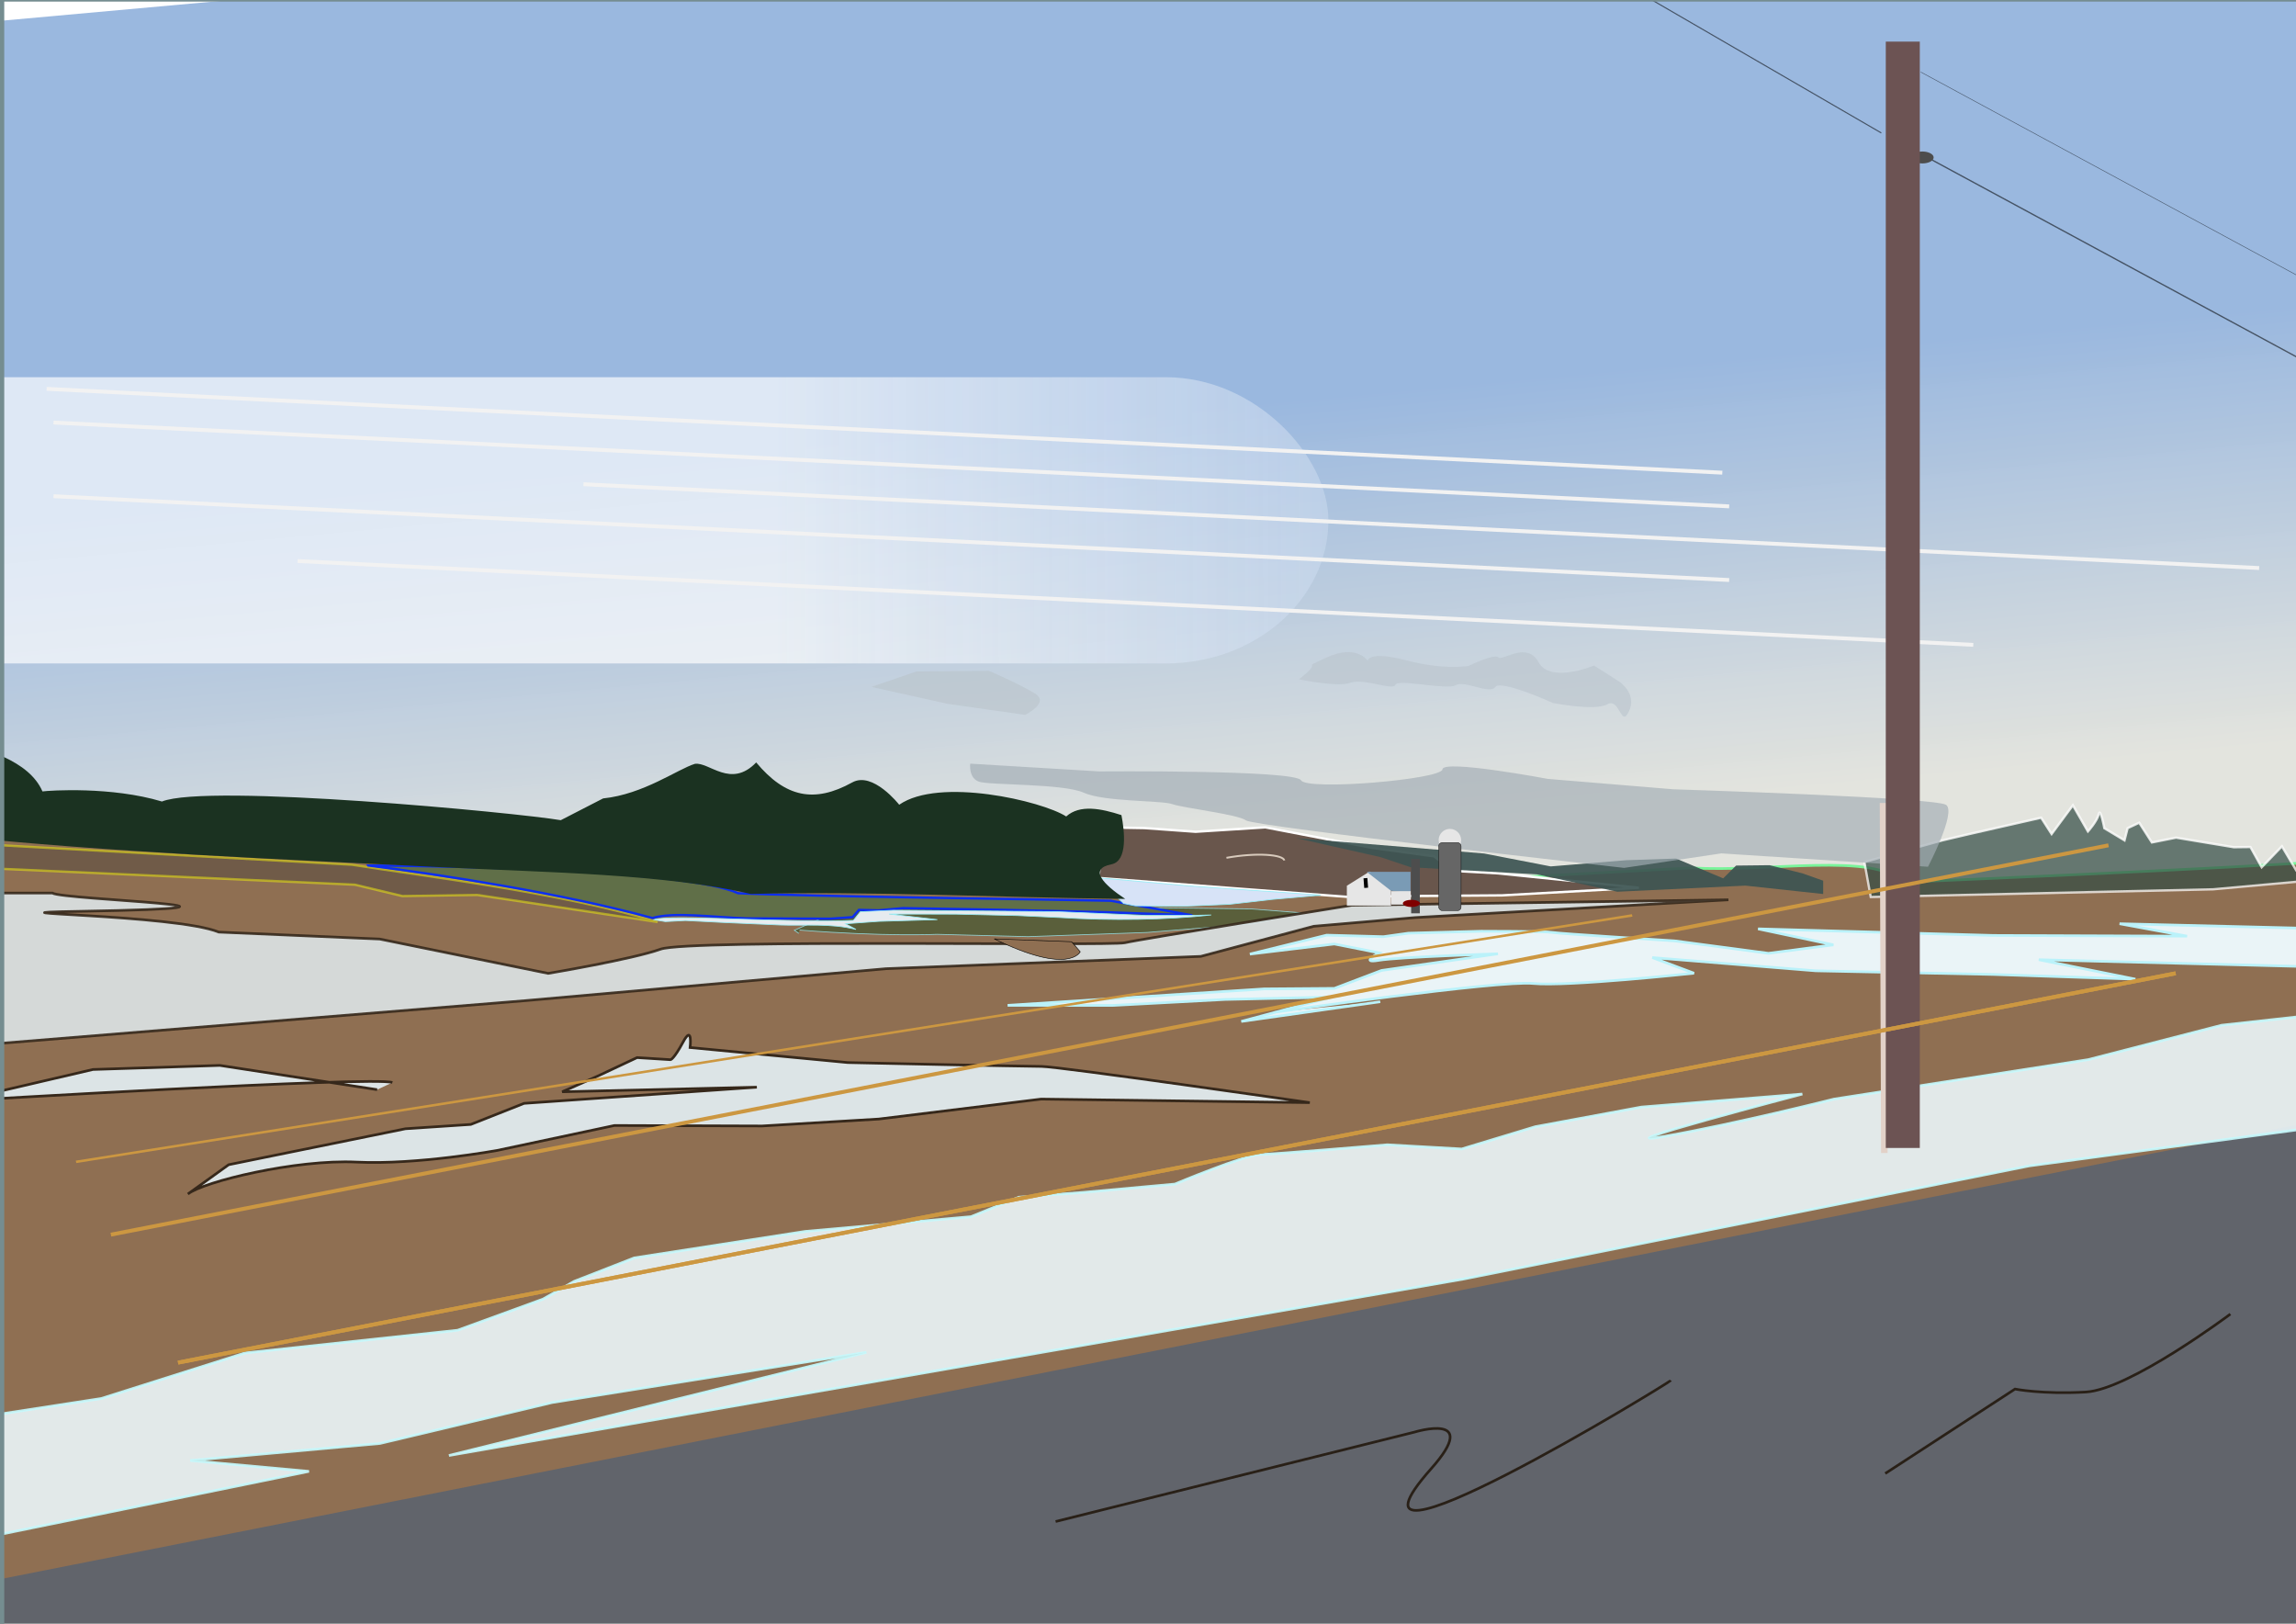 <?xml version="1.0" encoding="UTF-8" standalone="no"?>
<!-- Created with Inkscape (http://www.inkscape.org/) -->

<svg
   width="297mm"
   height="210mm"
   viewBox="0 0 297 210"
   version="1.1"
   id="svg5"
   xml:space="preserve"
   inkscape:version="1.2.2 (b0a8486541, 2022-12-01)"
   sodipodi:docname="enchantedvalleywestview.svg"
   xmlns:inkscape="http://www.inkscape.org/namespaces/inkscape"
   xmlns:sodipodi="http://sodipodi.sourceforge.net/DTD/sodipodi-0.dtd"
   xmlns:xlink="http://www.w3.org/1999/xlink"
   xmlns="http://www.w3.org/2000/svg"
   xmlns:svg="http://www.w3.org/2000/svg"><sodipodi:namedview
     id="namedview7"
     pagecolor="#ffffff"
     bordercolor="#666666"
     borderopacity="1.0"
     inkscape:showpageshadow="2"
     inkscape:pageopacity="0.0"
     inkscape:pagecheckerboard="0"
     inkscape:deskcolor="#d1d1d1"
     inkscape:document-units="mm"
     showgrid="false"
     inkscape:zoom="0.29356151"
     inkscape:cx="417.28904"
     inkscape:cy="277.62495"
     inkscape:window-width="1492"
     inkscape:window-height="872"
     inkscape:window-x="26"
     inkscape:window-y="23"
     inkscape:window-maximized="0"
     inkscape:current-layer="layer1" /><defs
     id="defs2"><linearGradient
       inkscape:collect="always"
       id="linearGradient22825"><stop
         style="stop-color:#ffffff;stop-opacity:1;"
         offset="0"
         id="stop22821" /><stop
         style="stop-color:#9ab8df;stop-opacity:0.714;"
         offset="1"
         id="stop22823" /></linearGradient><linearGradient
       inkscape:collect="always"
       id="linearGradient47856"><stop
         style="stop-color:#9ab8df;stop-opacity:1;"
         offset="0"
         id="stop47852" /><stop
         style="stop-color:#e2e3dd;stop-opacity:0.981;"
         offset="1"
         id="stop47854" /></linearGradient><linearGradient
       inkscape:collect="always"
       xlink:href="#linearGradient47856"
       id="linearGradient47858"
       x1="-52.179"
       y1="46.524"
       x2="-51.524"
       y2="95.266"
       gradientUnits="userSpaceOnUse"
       gradientTransform="matrix(5.411,-4.2171557e-8,0,1.157,406.846,12.983)" /><filter
       inkscape:collect="always"
       style="color-interpolation-filters:sRGB"
       id="filter50125"
       x="-0.003"
       y="-0.021"
       width="1.004"
       height="1.04"><feGaussianBlur
         inkscape:collect="always"
         stdDeviation="0.108"
         id="feGaussianBlur50127" /></filter><filter
       inkscape:collect="always"
       style="color-interpolation-filters:sRGB"
       id="filter50185"
       x="-0.015"
       y="-0.208"
       width="1.03"
       height="1.416"><feGaussianBlur
         inkscape:collect="always"
         stdDeviation="0.326"
         id="feGaussianBlur50187" /></filter><filter
       inkscape:collect="always"
       style="color-interpolation-filters:sRGB"
       id="filter12089"
       x="-0.02"
       y="-0.075"
       width="1.039"
       height="1.15"><feGaussianBlur
         inkscape:collect="always"
         stdDeviation="0.076"
         id="feGaussianBlur12091" /></filter><filter
       inkscape:collect="always"
       style="color-interpolation-filters:sRGB"
       id="filter14894"
       x="-0.024"
       y="-0.219"
       width="1.048"
       height="1.437"><feGaussianBlur
         inkscape:collect="always"
         stdDeviation="0.426"
         id="feGaussianBlur14896" /></filter><filter
       inkscape:collect="always"
       style="color-interpolation-filters:sRGB"
       id="filter14900"
       x="-0.03"
       y="-0.338"
       width="1.06"
       height="1.675"><feGaussianBlur
         inkscape:collect="always"
         stdDeviation="1.552"
         id="feGaussianBlur14902" /></filter><filter
       inkscape:collect="always"
       style="color-interpolation-filters:sRGB"
       id="filter14906"
       x="-0.125"
       y="-0.838"
       width="1.25"
       height="2.676"><feGaussianBlur
         inkscape:collect="always"
         stdDeviation="12.924"
         id="feGaussianBlur14908" /></filter><linearGradient
       inkscape:collect="always"
       xlink:href="#linearGradient22825"
       id="linearGradient22827"
       x1="74.518"
       y1="65.259"
       x2="247.058"
       y2="64.814"
       gradientUnits="userSpaceOnUse" /><filter
       inkscape:collect="always"
       style="color-interpolation-filters:sRGB"
       id="filter25037"
       x="-0.003"
       y="-0.018"
       width="1.005"
       height="1.037"><feGaussianBlur
         inkscape:collect="always"
         stdDeviation="0.159"
         id="feGaussianBlur25039" /></filter><filter
       inkscape:collect="always"
       style="color-interpolation-filters:sRGB"
       id="filter1549"
       x="-0.016"
       y="-0.35"
       width="1.033"
       height="1.701"><feGaussianBlur
         inkscape:collect="always"
         stdDeviation="1.479"
         id="feGaussianBlur1551" /></filter><filter
       inkscape:collect="always"
       style="color-interpolation-filters:sRGB"
       id="filter1563"
       x="-0.01"
       y="-0.229"
       width="1.021"
       height="1.458"><feGaussianBlur
         inkscape:collect="always"
         stdDeviation="0.93"
         id="feGaussianBlur1561" /></filter><filter
       inkscape:collect="always"
       style="color-interpolation-filters:sRGB"
       id="filter1567"
       x="-0.016"
       y="-0.35"
       width="1.033"
       height="1.701"><feGaussianBlur
         inkscape:collect="always"
         stdDeviation="1.479"
         id="feGaussianBlur1565" /></filter><filter
       inkscape:collect="always"
       style="color-interpolation-filters:sRGB"
       id="filter1571"
       x="-0.016"
       y="-0.35"
       width="1.033"
       height="1.701"><feGaussianBlur
         inkscape:collect="always"
         stdDeviation="1.479"
         id="feGaussianBlur1569" /></filter><filter
       inkscape:collect="always"
       style="color-interpolation-filters:sRGB"
       id="filter5301"
       x="-0.021"
       y="-0.11"
       width="1.041"
       height="1.22"><feGaussianBlur
         inkscape:collect="always"
         stdDeviation="2.208"
         id="feGaussianBlur5303" /></filter><filter
       inkscape:collect="always"
       style="color-interpolation-filters:sRGB"
       id="filter5352"
       x="-0.019"
       y="-0.101"
       width="1.038"
       height="1.201"><feGaussianBlur
         inkscape:collect="always"
         stdDeviation="2.01"
         id="feGaussianBlur5350" /></filter><filter
       inkscape:collect="always"
       style="color-interpolation-filters:sRGB"
       id="filter10139"
       x="-0.004"
       y="-0.027"
       width="1.005"
       height="1.045"><feGaussianBlur
         inkscape:collect="always"
         stdDeviation="0.022"
         id="feGaussianBlur10141" /></filter></defs><g
     inkscape:label="Layer 1"
     inkscape:groupmode="layer"
     id="layer1"
     style="display:inline" /><rect
     style="display:inline;opacity:1;fill:url(#linearGradient47858);fill-opacity:1;fill-rule:evenodd;stroke-width:0.369"
     id="rect11587"
     width="314.702"
     height="137.389"
     x="-8.159"
     y="2.697"
     transform="matrix(0.996,-0.09,0,1,0,0)" /><path
     id="rect3290"
     style="display:inline;opacity:1;fill:#8f6f52;fill-opacity:1;fill-rule:evenodd;stroke:#79f49a;stroke-width:0.341;stroke-dasharray:none;stroke-opacity:1"
     d="m -2.678,102.62 177.488,11.987 44.103,-2.369 c 8.968,0.626 24.173,-2.087 26.905,1.879 0,0 41.46,-1.696 59.686,-2.99 l -1.072,17.713 -0.397,16.029 -66.518,13.646 -40.757,8.361 -150.996,30.977 -53.172,10.908 z"
     sodipodi:nodetypes="cccccccccccc" /><path
     style="display:inline;opacity:1;fill:#69564c;fill-opacity:1;stroke:#ffffff;stroke-width:0.308;paint-order:stroke markers fill;stop-color:#000000"
     d="m 142.688,107.006 -0.571,6.546 32.945,2.503 5.249,-0.152 13.996,-0.102 17.695,-0.984 -18.209,-1.862 -5.862,-0.328 -2.429,-1.873 -7.973,-1.088 -13.85,-2.664 -9.023,0.572 -6.621,-0.477 z"
     id="path14535" /><g
     inkscape:groupmode="layer"
     id="layer2"
     inkscape:label="Layer 2"
     style="display:inline"><path
       style="display:inline;opacity:0.505;fill:#52483e;fill-opacity:1;stroke:#efee0c;stroke-width:0.3;stroke-opacity:1;paint-order:stroke markers fill;stop-color:#000000"
       d="m -7.056,108.927 0.484,3.136 52.482,2.356 6.144,1.473 9.679,-0.146 23.327,3.499 c -12.36,-3.812 -30.465,-5.957 -39.527,-7.407 z"
       id="path6234"
       sodipodi:nodetypes="cccccccc" /><path
       style="display:inline;opacity:0.807;fill:#4e5c36;fill-opacity:1;stroke:#99edf6;stroke-width:0.1;stroke-dasharray:none;stroke-opacity:0.989;paint-order:stroke markers fill;stop-color:#000000"
       d="m 103.432,120.291 c 11.124,0.873 17.787,0.55 17.787,0.55 l 11.768,0.301 15.4,-0.543 13.882,-1.135 6.109,-1.402 -6.577,-0.511 -11.321,-0.137 -40.213,-0.441 -7.508,3.345 v 0 l 0.573,0.402"
       id="path54298" /><path
       style="display:inline;opacity:1;fill:#606f48;fill-opacity:1;stroke:#0c2eef;stroke-width:0.3;stroke-opacity:1;paint-order:stroke markers fill;stop-color:#000000"
       d="m 47.627,111.936 c 10.119,0.057 41.31,0.578 47.847,3.587 8.428,0.41 41.223,0.812 48.19,0.973 l 10.568,1.885 -10.969,-0.398 -13.797,-0.317 -12.668,-0.215 -3.138,0.289 -2.558,-0.061 -0.815,0.939 -2.853,0.2 -10.825,-0.041 c -4.241,-0.129 -9.398,-0.876 -12.216,-0.046 -11.711,-3.187 -26.879,-5.552 -36.766,-6.795 z"
       id="path12155"
       sodipodi:nodetypes="ccccccccccccccc" /><path
       style="display:inline;opacity:0.99;fill:#ecf1f6;fill-opacity:0.972;stroke:#99edf6;stroke-width:0.1;stroke-dasharray:none;stroke-opacity:0.989;paint-order:stroke markers fill;stop-color:#000000"
       d="m 84.578,118.954 c 1.777,-0.747 18.025,0.472 25.811,0.082 l 0.896,-1.117 4.254,-0.192 21.131,0.176 11.563,0.498 c 2.125,0.003 6.052,0.016 8.445,-0.064 -5.686,0.635 -12.906,0.754 -19.584,0.331 l -5.543,-0.258 -7.939,-0.183 -8.611,-0.01 6.249,0.721 -7.581,0.225 -4.297,0.311 1.352,0.732 c -3.243,-0.812 -6.535,-0.461 -9.808,-0.574 l -7.31,-0.322 -4.947,-0.255 -2.587,0.14 z"
       id="path54026"
       sodipodi:nodetypes="cccccccccccccccccccc" /><path
       style="display:inline;opacity:1;fill:#d7e3f7;fill-opacity:1;stroke:#99edf6;stroke-width:0.102;stroke-dasharray:none;stroke-opacity:0.989;paint-order:stroke markers fill;stop-color:#000000"
       d="m 141.345,113.466 12.405,1.11 13.209,0.917 3.867,0.279 -6.192,0.544 -5.578,0.638 -5.885,0.252 -6.313,-0.054 -1.527,-0.307 -1.766,-1.718 -1.656,0.345 -1.016,-0.663 z"
       id="path54362"
       sodipodi:nodetypes="ccccccccccccc" /><path
       style="display:inline;opacity:1;fill:#1b3221;fill-opacity:1;stroke:none;stroke-width:0.3;paint-order:stroke markers fill;stop-color:#000000;filter:url(#filter25037)"
       d="m -6.621,95.54 c 4.63,1.285 10.353,2.772 12.115,6.818 0.902,-0.124 8.935,-0.659 15.453,1.306 5.856,-2.376 45.933,1.451 51.593,2.414 l 5.473,-2.814 c 5.22,-0.535 9.62,-3.773 11.87,-4.472 1.851,-0.286 4.642,3.243 7.934,-0.183 3.765,4.508 7.495,5.313 12.426,2.585 2.668,-1.477 6.074,2.887 6.074,2.887 5.16,-3.593 18.449,-0.501 21.602,1.515 1.769,-1.585 4.517,-1.024 7.144,-0.175 0.379,1.941 0.878,5.94 -1.295,6.364 -3,0.585 -1.007,2.637 1.791,4.477 -16.018,-0.174 -33.513,-1.048 -48.461,-0.642 -11.004,-2.607 -26.667,-2.791 -40.19,-3.465 -21.09,-1.052 -42.348,-1.893 -63.438,-4.077 z"
       id="path2884"
       sodipodi:nodetypes="cccccccscccsccscc" /><path
       style="opacity:0.925;fill:#3d5552;fill-opacity:1;stroke:#79f49a;stroke-width:0;stroke-dasharray:none;stroke-opacity:1;paint-order:stroke markers fill;stop-color:#000000"
       d="m 167.668,108.398 24.31,1.989 8.61,1.669 9.779,-0.802 6.453,-0.212 6.082,2.56 1.673,-1.655 4.321,-0.049 4.267,1.057 2.676,0.95 v 1.723 l -10.06,-1.086 -16.565,0.79 -10.406,-2.248 -16.308,-0.916 -3.915,-1.312 z"
       id="path27040" /></g><path
     id="rect1218"
     style="display:inline;fill:#61646b;fill-opacity:1;fill-rule:evenodd;stroke-width:0.265"
     d="M -11.709,206.559 300.044,144.905 298.099,218.936 -9.867,215.729 Z"
     sodipodi:nodetypes="ccccc" /><path
     style="display:inline;opacity:0.845;fill:#354d45;fill-opacity:1;stroke:#ffffff;stroke-width:0.3;paint-order:stroke markers fill;stop-color:#000000;filter:url(#filter10139)"
     d="m 241.166,111.486 0.824,4.528 44.289,-0.996 15.209,-1.375 -4.429,-1.022 -1.879,-3.17 -2.618,2.712 -1.456,-2.614 -2.149,0.026 -7.473,-1.239 -3.127,0.62 -1.636,-2.552 -1.504,0.706 -0.401,1.574 -2.611,-1.571 c 0,0 -0.504,-2.754 -0.717,-1.833 -0.212,0.921 -1.405,2.252 -1.405,2.252 l -1.945,-3.386 -2.752,3.716 -1.352,-2.105 -9.501,2.16 -3.251,0.763 z"
     id="path23702" /><path
     style="display:inline;opacity:0.912;fill:#eaf4f7;fill-opacity:1;stroke:#c6f8fc;stroke-width:0.341;stroke-dasharray:none;stroke-opacity:1;paint-order:stroke markers fill;stop-color:#000000"
     d="m -7.84,184.095 20.944,-3.223 18.58,-5.885 27.517,-2.944 11.06,-4.033 4.002,-2.285 7.779,-3.037 22.11,-3.425 21.457,-1.907 6.181,-2.519 8.376,-0.624 11.814,-1.073 c 0,0 9.028,-3.774 11.002,-3.821 1.974,-0.047 16.476,-1.263 16.476,-1.263 l 9.629,0.545 9.502,-2.878 13.729,-2.542 20.825,-1.684 c 0,0 -27.245,7.13 -17.846,5.476 9.399,-1.654 21.924,-4.82 21.924,-4.82 l 32.902,-5.108 17.265,-4.451 14.446,-1.59 -0.024,14.499 -39.327,5.288 -73.107,14.621 -131.303,22.833 54.003,-13.343 -40.657,6.494 -22.268,5.292 -24.538,2.206 15.351,1.404 -47.933,9.78 z"
     id="path32739"
     sodipodi:nodetypes="ccccccccccccscccccsccccccccccccccc" /><path
     style="display:inline;opacity:1;fill:#eaf4f7;fill-opacity:1;stroke:#baf2fa;stroke-width:0.341;stroke-dasharray:none;stroke-opacity:1;paint-order:stroke markers fill;stop-color:#000000"
     d="m 164.953,130.908 c 0,0 28.977,-4.152 33.364,-3.712 4.387,0.44 20.811,-1.33 20.811,-1.33 l -5.393,-2.019 21.133,1.712 22.908,0.469 18.448,0.609 -12.493,-2.515 35.978,0.924 -0.592,-4.97 -24.937,-0.606 8.728,1.607 -25.037,-0.092 -30.457,-0.853 9.745,2.067 -8.396,1.098 -12.145,-1.61 c 0,0 -15.147,-0.946 -15.861,-1.097 -0.714,-0.151 -9.15,-0.151 -9.15,-0.151 l -9.431,0.255 -3.21,0.45 -7.352,-0.197 -9.934,2.451 10.918,-1.309 5.796,1.148 c 0,0 -2.612,1.406 -0.067,0.968 2.544,-0.438 15.44,-0.845 15.44,-0.845 l -15.061,2.153 -6.09,2.317 -9.095,0.069 -33.18,2.127 13.573,0.012 14.545,-0.774 13.768,-0.303 -11.659,3.146 17.976,-2.549 v 0"
     id="path32957"
     sodipodi:nodetypes="cscccccccccccccccscccccccsccccccccccc" /><path
     style="opacity:1;fill:#dce4e6;fill-opacity:1;stroke:#36281b;stroke-width:0.341;stroke-dasharray:none;stroke-opacity:1;paint-order:stroke markers fill;stop-color:#000000;filter:url(#filter50125)"
     d="m 24.304,154.428 c 1.974,-1.599 13.987,-4.512 21.829,-4.13 7.843,0.382 18.205,-1.514 18.205,-1.514 l 15.145,-3.22 19.107,0.063 15.086,-0.897 21.007,-2.581 34.741,0.458 c 0,0 -32.47,-4.684 -34.72,-4.684 -2.249,0 -25.051,-0.499 -25.051,-0.499 l -20.386,-1.942 c 0,0 0.355,-3.046 -0.892,-0.736 -1.247,2.309 -1.641,2.309 -1.641,2.309 l -4.326,-0.274 -5.084,2.389 -4.605,2.035 25.18,-0.596 -30.11,2.092 -6.886,2.725 -8.461,0.559 -22.863,4.65 z"
     id="path49571" /><path
     style="opacity:1;fill:#dce4e6;fill-opacity:1;stroke:#36281b;stroke-width:0.341;stroke-dasharray:none;stroke-opacity:1;paint-order:stroke markers fill;stop-color:#000000;filter:url(#filter50185)"
     d="m 50.753,140.008 c -2.223,-0.849 -56.131,2.372 -56.131,2.372 l 17.4,-4.059 16.413,-0.527 20.353,3.135"
     id="path50183" /><path
     style="opacity:0.902;fill:#dce4e6;fill-opacity:1;stroke:#36281b;stroke-width:0.341;stroke-dasharray:none;stroke-opacity:1;paint-order:stroke markers fill;stop-color:#000000"
     d="m -2.579,135.153 70.552,-5.738 46.618,-4.129 40.743,-1.594 14.599,-3.893 13.109,-1.126 40.539,-2.297 -48.726,0.703 c 0,0 -27.438,4.391 -29.342,4.85 -1.904,0.459 -56.385,-0.483 -60.067,0.833 -3.682,1.315 -14.543,3.131 -14.543,3.131 l -21.782,-4.442 -20.82,-0.899 c -5.63,-2.318 -33.112,-2.42 -18.142,-2.684 30.731,-0.541 -2.144,-1.475 -3.387,-2.367 h -7.655 z"
     id="path50189"
     sodipodi:nodetypes="ccccccccsscccsccc" /><path
     style="opacity:0.971;fill:none;fill-opacity:1;stroke:#271e15;stroke-width:0.341;stroke-opacity:1;paint-order:stroke markers fill;stop-color:#000000"
     d="m 136.551,196.783 46.437,-11.568 c 0,0 8.716,-2.666 2.148,4.729 -14.971,16.857 30.752,-11.073 30.992,-11.407"
     id="path1372"
     sodipodi:nodetypes="ccsc" /><path
     style="opacity:0.971;fill:none;fill-opacity:1;stroke:#271e15;stroke-width:0.341;stroke-opacity:1;paint-order:stroke markers fill;stop-color:#000000"
     d="m 288.512,169.955 c 0,0 -13.05,9.771 -18.707,10.084 -5.656,0.314 -9.151,-0.388 -9.151,-0.388 l -16.788,10.92"
     id="path1644"
     sodipodi:nodetypes="cscc" /><path
     style="opacity:1;fill:#69564c;fill-opacity:1;stroke:#d8cabc;stroke-width:0.241;stroke-dasharray:none;stroke-opacity:1;paint-order:stroke markers fill;stop-color:#000000"
     d="m 158.648,110.945 c 3.954,-0.712 7.319,-0.42 7.492,0.339"
     id="path2523"
     sodipodi:nodetypes="cc" /><path
     style="opacity:0.548;fill:#6c5353;fill-opacity:1;stroke:#000000;stroke-width:0.171;stroke-dasharray:none;stroke-opacity:1;paint-order:stroke markers fill;stop-color:#000000"
     d="m 248.455,19.897 59.456,32.119"
     id="path2741" /><ellipse
     style="fill:#4d4d4d;fill-rule:evenodd;stroke-width:0.265"
     id="path2795"
     cx="248.667"
     cy="20.367"
     rx="1.461"
     ry="0.771" /><path
     style="opacity:0.548;fill:#4d4d4d;fill-opacity:1;stroke:#000000;stroke-width:0.141;stroke-dasharray:none;stroke-opacity:1;paint-order:stroke markers fill;stop-color:#000000"
     d="M 243.357,17.195 213.579,-0.066"
     id="path2851" /><path
     style="opacity:0.527;fill:#6c5353;fill-opacity:1;stroke:#000000;stroke-width:0.071;stroke-dasharray:none;stroke-opacity:1;paint-order:stroke markers fill;stop-color:#000000"
     d="m 248.455,9.314 59.456,32.119"
     id="path2867" /><path
     style="opacity:1;fill:#8f6f52;fill-opacity:1;stroke:#000000;stroke-width:0.071;stroke-dasharray:none;stroke-opacity:1;paint-order:stroke markers fill;stop-color:#000000"
     d="m 128.612,121.428 c 9.714,4.762 11.124,1.666 11.124,1.666 l -1.12,-1.295 z"
     id="path2869" /><path
     style="opacity:0.73;fill:#b7c1c8;fill-opacity:1;stroke:none;stroke-width:0.071;stroke-dasharray:none;stroke-opacity:1;paint-order:stroke markers fill;filter:url(#filter12089);stop-color:#000000"
     d="m 105.91,90.824 2.487,-0.854 4.009,-0.035 c 0,0 1.727,0.746 2.551,1.257 0.824,0.511 -0.547,1.179 -0.547,1.179 l -4.268,-0.605 z"
     id="path10224"
     transform="matrix(2.34,0,0,2.34,-135.108,-123.691)" /><path
     style="opacity:0.777;mix-blend-mode:normal;fill:#b9c4cd;fill-opacity:1;stroke:none;stroke-width:0.071;stroke-dasharray:none;stroke-opacity:1;paint-order:stroke markers fill;filter:url(#filter14894);stop-color:#000000"
     d="m 121.322,99.415 c 3.582,-1.582 -0.312,-0.58 3.582,-1.582 3.894,-1.002 5.31,0.244 5.31,0.244 0,0 0.013,-0.76 5.015,-0.031 5.002,0.729 8.049,0.395 8.049,0.395 0,0 3.296,-0.905 3.838,-0.611 0.541,0.294 3.658,-1.212 5.201,0.352 1.543,1.564 7.17,0.236 7.17,0.236 l 3.276,1.168 c 0,0 2.311,0.858 1.252,2.136 -1.059,1.278 -1.179,-1.008 -2.811,-0.497 -1.631,0.511 -7.053,-0.099 -7.053,-0.099 0,0 -6.771,-1.718 -7.445,-1.151 -0.673,0.566 -3.984,-0.506 -5.11,-0.132 -1.127,0.374 -7.56,-0.479 -7.8,-0.028 -0.24,0.452 -4.146,-0.499 -5.821,-0.149 -1.674,0.35 -6.654,-0.252 -6.654,-0.252 z"
     id="path12147"
     transform="matrix(1,0,0,1.787,46.71,-89.8)" /><path
     style="opacity:0.814;fill:#a3adb5;fill-opacity:1;stroke:none;stroke-width:0.068;stroke-dasharray:none;stroke-opacity:1;paint-order:stroke markers fill;filter:url(#filter14900);stop-color:#000000"
     d="m 192.13,103.64 c 0,0 -13.136,-1.809 -13.339,-1.085 -0.203,0.724 -17.421,1.04 -18.105,0.256 -0.684,-0.784 -25.671,-1.402 -25.671,-1.402 l -16.348,-1.043 c 0,0 -0.345,1.013 0.951,1.326 1.296,0.313 10.74,0.445 13.275,1.192 2.535,0.747 9.864,0.84 11.201,1.158 1.337,0.318 8.288,0.982 9.257,1.449 0.969,0.467 47.801,4.844 47.801,4.844 l 12.493,-0.678 26.23,1.741 c 0,0 4.083,-3.821 2.796,-4.388 -1.287,-0.567 -34.621,-2.148 -34.621,-2.148 z"
     id="path14898"
     transform="matrix(1.012,-0.053,0.112,1.791,-5.832,-74.701)" /><rect
     style="opacity:0.821;mix-blend-mode:normal;fill:url(#linearGradient22827);fill-opacity:1;fill-rule:evenodd;stroke-width:0.265;filter:url(#filter14906)"
     id="rect14904"
     width="247.798"
     height="37.023"
     x="-82.35"
     y="48.784"
     ry="18.512"
     rx="26.564"
     transform="matrix(0.792,0,0,1,40.798,0)" /><path
     style="fill:none;fill-opacity:1;stroke:#f2f2f2;stroke-width:0.5;stroke-dasharray:none;paint-order:stroke markers fill;filter:url(#filter1571);stop-color:#000000"
     d="M 38.493,72.559 255.254,83.401"
     id="path1555" /><rect
     style="fill:none;fill-rule:evenodd;stroke:#758d90;stroke-width:30.389;stroke-dasharray:none;stroke-opacity:1"
     id="rect25041"
     width="327.348"
     height="240.819"
     x="-14.645"
     y="-14.986" /><rect
     style="fill:#ffffff;fill-rule:evenodd;stroke-width:0.265"
     id="rect26250"
     width="0.589"
     height="3.808"
     x="247.3"
     y="118.288" /><path
     style="opacity:1;fill:#999999;fill-opacity:1;stroke:#e2d1c8;stroke-width:0.844;stroke-dasharray:none;stroke-opacity:1;paint-order:stroke markers fill;stop-color:#000000"
     d="m 243.748,149.121 -0.17,-45.266"
     id="path26310" /><g
     id="g26653"
     transform="matrix(0.831,0,0,0.831,31.485,19.718)"><circle
       style="fill:#e6e6e6;fill-rule:evenodd;stroke-width:0.239"
       id="path26584"
       cx="187.806"
       cy="107.029"
       r="1.75" /><rect
       style="fill:#666666;fill-rule:evenodd;stroke:#000000;stroke-width:0.058;stroke-dasharray:none"
       id="rect26582"
       width="3.489"
       height="10.6"
       x="186.061"
       y="107.403"
       ry="0.567"
       rx="0.567" /></g><path
     id="rect26649"
     style="fill:#e6e6e6;fill-rule:evenodd;stroke:#808080;stroke-width:0;stroke-dasharray:none"
     d="m 174.224,114.555 2.944,-1.838 2.769,1.838 v 2.568 h -5.713 z"
     sodipodi:nodetypes="cccccc" /><path
     id="rect26659"
     style="fill:#7a9bb5;fill-rule:evenodd;stroke-width:0.485;fill-opacity:1"
     d="m 176.794,112.758 h 5.672 v 2.779 l -2.554,-0.343 z"
     sodipodi:nodetypes="ccccc" /><rect
     style="fill:#4d4d4d;fill-rule:evenodd;stroke-width:0.394"
     id="rect26664"
     width="1.119"
     height="7.03"
     x="182.541"
     y="111.093" /><rect
     style="fill:#e6e6e6;fill-rule:evenodd;stroke-width:0.265"
     id="rect26666"
     width="2.524"
     height="1.738"
     x="179.964"
     y="115.257" /><ellipse
     style="fill:#800000;fill-rule:evenodd;stroke-width:0.265"
     id="path26670"
     cx="182.574"
     cy="116.841"
     rx="1.109"
     ry="0.46" /><path
     style="opacity:1;fill:#666666;fill-opacity:1;stroke:#000000;stroke-width:0.5;stroke-dasharray:none;stroke-opacity:1;paint-order:stroke markers fill;stop-color:#000000"
     d="m 176.626,113.576 0.094,1.249"
     id="path27206" /><path
     style="fill:none;stroke:#f2f2f2;stroke-width:0.5;paint-order:stroke markers fill;stop-color:#000000;fill-opacity:1;stroke-dasharray:none;filter:url(#filter1549)"
     d="M 6.918,54.65 223.679,65.492"
     id="path1277" /><path
     style="fill:none;fill-opacity:1;stroke:#f2f2f2;stroke-width:0.5;stroke-dasharray:none;paint-order:stroke markers fill;filter:url(#filter1567);stop-color:#000000"
     d="M 75.474,62.627 292.235,73.469"
     id="path1553" /><path
     style="fill:none;fill-opacity:1;stroke:#f2f2f2;stroke-width:0.5;stroke-dasharray:none;paint-order:stroke markers fill;filter:url(#filter1549);stop-color:#000000"
     d="M 6.918,64.176 223.679,75.018"
     id="path1557" /><path
     style="fill:none;fill-opacity:1;stroke:#f2f2f2;stroke-width:0.5;stroke-dasharray:none;paint-order:stroke markers fill;filter:url(#filter1563);stop-color:#000000"
     d="M 6.031,50.292 222.791,61.134"
     id="path1559" /><rect
     style="fill:#6c5353;fill-rule:evenodd;stroke:none;stroke-width:0.468"
     id="rect2685"
     width="4.4"
     height="143.088"
     x="243.937"
     y="5.382" /><path
     style="fill:#ac6a30;fill-opacity:1;stroke:#cc9741;stroke-width:0.5;stroke-dasharray:none;paint-order:stroke markers fill;stop-color:#000000;stroke-opacity:1;filter:url(#filter5301)"
     d="M 23.031,176.232 281.435,125.88"
     id="path1627" /><path
     style="fill:#ac6a30;fill-opacity:1;stroke:#cc9741;stroke-width:0.5;stroke-dasharray:none;paint-order:stroke markers fill;stop-color:#000000;stroke-opacity:1;filter:url(#filter5301)"
     d="M 23.031,176.232 281.435,125.88"
     id="path5305" /><path
     style="fill:#ac6a30;fill-opacity:1;stroke:#cc9741;stroke-width:0.5;stroke-dasharray:none;stroke-opacity:1;paint-order:stroke markers fill;filter:url(#filter5352);stop-color:#000000"
     d="M 10.101,149.8 268.505,99.448"
     id="path5307"
     transform="matrix(0.779,0,0,0.633,1.968,55.442)" /><path
     style="fill:#ac6a30;fill-opacity:1;stroke:#cc9741;stroke-width:0.5;stroke-dasharray:none;stroke-opacity:1;paint-order:stroke markers fill;filter:url(#filter5301);stop-color:#000000"
     d="M 14.343,159.68 272.746,109.328"
     id="path5309" /></svg>
